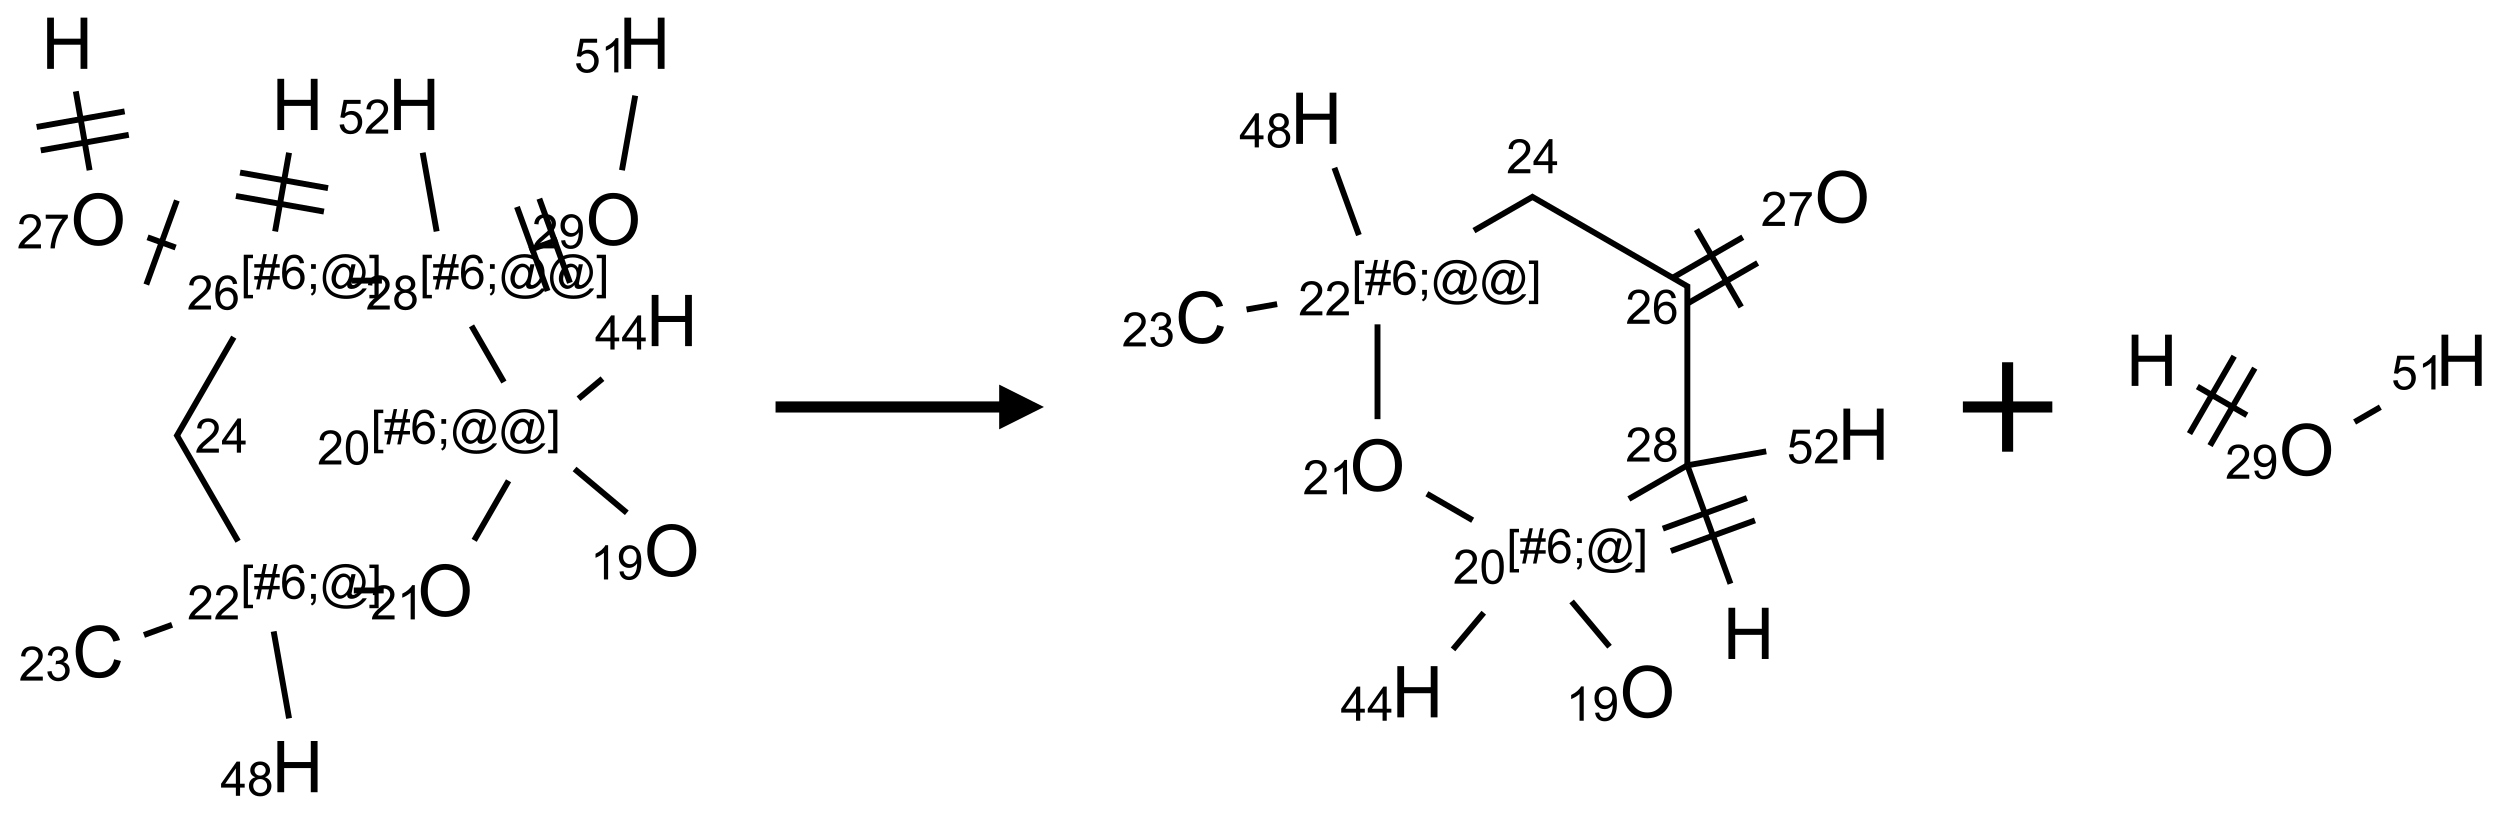 <?xml version="1.0" encoding="UTF-8"?>
<svg xmlns="http://www.w3.org/2000/svg" xmlns:xlink="http://www.w3.org/1999/xlink" width="559" height="182" viewBox="0 0 559 182">
<defs>
<g>
<g id="glyph-0-0">
<path d="M 2 0 L 2 -10 L 10 -10 L 10 0 Z M 2.25 -0.25 L 9.75 -0.25 L 9.75 -9.75 L 2.25 -9.75 Z M 2.25 -0.25 "/>
</g>
<g id="glyph-0-1">
<path d="M 1.281 0 L 1.281 -11.453 L 2.797 -11.453 L 2.797 -6.75 L 8.75 -6.75 L 8.75 -11.453 L 10.266 -11.453 L 10.266 0 L 8.75 0 L 8.75 -5.398 L 2.797 -5.398 L 2.797 0 Z M 1.281 0 "/>
</g>
<g id="glyph-0-2">
<path d="M 0.773 -5.578 C 0.773 -7.48 1.285 -8.969 2.305 -10.043 C 3.324 -11.117 4.645 -11.656 6.258 -11.656 C 7.316 -11.656 8.27 -11.402 9.117 -10.898 C 9.965 -10.395 10.613 -9.688 11.059 -8.785 C 11.504 -7.883 11.727 -6.855 11.727 -5.711 C 11.727 -4.551 11.492 -3.512 11.023 -2.594 C 10.555 -1.676 9.891 -0.984 9.031 -0.512 C 8.172 -0.039 7.246 0.195 6.25 0.195 C 5.172 0.195 4.207 -0.066 3.359 -0.586 C 2.512 -1.105 1.867 -1.816 1.43 -2.719 C 0.992 -3.621 0.773 -4.574 0.773 -5.578 Z M 2.336 -5.555 C 2.336 -4.176 2.707 -3.086 3.449 -2.293 C 4.191 -1.5 5.121 -1.102 6.242 -1.102 C 7.383 -1.102 8.32 -1.504 9.059 -2.305 C 9.797 -3.105 10.164 -4.246 10.164 -5.719 C 10.164 -6.652 10.008 -7.465 9.691 -8.16 C 9.375 -8.855 8.914 -9.395 8.309 -9.777 C 7.703 -10.16 7.02 -10.352 6.266 -10.352 C 5.191 -10.352 4.27 -9.984 3.496 -9.246 C 2.723 -8.508 2.336 -7.277 2.336 -5.555 Z M 2.336 -5.555 "/>
</g>
<g id="glyph-0-3">
<path d="M 9.406 -4.016 L 10.922 -3.633 C 10.605 -2.387 10.031 -1.438 9.207 -0.785 C 8.383 -0.133 7.371 0.195 6.18 0.195 C 4.945 0.195 3.941 -0.055 3.168 -0.559 C 2.395 -1.062 1.805 -1.789 1.402 -2.742 C 1 -3.695 0.797 -4.719 0.797 -5.812 C 0.797 -7.004 1.023 -8.047 1.48 -8.934 C 1.938 -9.82 2.586 -10.496 3.426 -10.957 C 4.266 -11.418 5.191 -11.648 6.203 -11.648 C 7.348 -11.648 8.312 -11.355 9.094 -10.773 C 9.875 -10.191 10.418 -9.371 10.727 -8.312 L 9.234 -7.961 C 8.969 -8.793 8.582 -9.402 8.078 -9.781 C 7.574 -10.16 6.938 -10.352 6.172 -10.352 C 5.293 -10.352 4.555 -10.141 3.965 -9.719 C 3.375 -9.297 2.957 -8.73 2.719 -8.02 C 2.48 -7.309 2.359 -6.574 2.359 -5.82 C 2.359 -4.848 2.5 -3.996 2.785 -3.27 C 3.07 -2.543 3.512 -2 4.109 -1.641 C 4.707 -1.281 5.355 -1.102 6.055 -1.102 C 6.902 -1.102 7.621 -1.348 8.211 -1.836 C 8.801 -2.324 9.199 -3.051 9.406 -4.016 Z M 9.406 -4.016 "/>
</g>
<g id="glyph-1-0">
<path d="M 1.332 0 L 1.332 -6.668 L 6.668 -6.668 L 6.668 0 Z M 1.5 -0.168 L 6.5 -0.168 L 6.5 -6.5 L 1.5 -6.5 Z M 1.5 -0.168 "/>
</g>
<g id="glyph-1-1">
<path d="M 0.723 2.121 L 0.723 -7.637 L 2.793 -7.637 L 2.793 -6.859 L 1.66 -6.859 L 1.66 1.344 L 2.793 1.344 L 2.793 2.121 Z M 0.723 2.121 "/>
</g>
<g id="glyph-1-2">
<path d="M 0.535 0.129 L 0.988 -2.09 L 0.109 -2.09 L 0.109 -2.863 L 1.145 -2.863 L 1.531 -4.754 L 0.109 -4.754 L 0.109 -5.531 L 1.688 -5.531 L 2.141 -7.766 L 2.922 -7.766 L 2.469 -5.531 L 4.109 -5.531 L 4.562 -7.766 L 5.348 -7.766 L 4.895 -5.531 L 5.797 -5.531 L 5.797 -4.754 L 4.738 -4.754 L 4.348 -2.863 L 5.797 -2.863 L 5.797 -2.09 L 4.191 -2.09 L 3.738 0.129 L 2.957 0.129 L 3.406 -2.09 L 1.77 -2.09 L 1.316 0.129 Z M 1.926 -2.863 L 3.562 -2.863 L 3.953 -4.754 L 2.312 -4.754 Z M 1.926 -2.863 "/>
</g>
<g id="glyph-1-3">
<path d="M 5.309 -5.766 L 4.375 -5.691 C 4.293 -6.059 4.172 -6.328 4.02 -6.496 C 3.766 -6.762 3.453 -6.895 3.082 -6.895 C 2.785 -6.895 2.523 -6.812 2.297 -6.645 C 2 -6.43 1.77 -6.117 1.598 -5.703 C 1.43 -5.289 1.34 -4.703 1.332 -3.938 C 1.559 -4.281 1.836 -4.535 2.16 -4.703 C 2.488 -4.871 2.828 -4.953 3.188 -4.953 C 3.812 -4.953 4.344 -4.723 4.785 -4.262 C 5.223 -3.801 5.441 -3.207 5.441 -2.48 C 5.441 -2 5.34 -1.555 5.133 -1.145 C 4.926 -0.73 4.641 -0.418 4.281 -0.199 C 3.922 0.02 3.512 0.129 3.051 0.129 C 2.27 0.129 1.633 -0.156 1.141 -0.73 C 0.648 -1.305 0.402 -2.254 0.402 -3.574 C 0.402 -5.051 0.672 -6.121 1.219 -6.793 C 1.695 -7.375 2.336 -7.668 3.141 -7.668 C 3.742 -7.668 4.234 -7.5 4.617 -7.16 C 5 -6.824 5.23 -6.359 5.309 -5.766 Z M 1.48 -2.473 C 1.48 -2.152 1.547 -1.844 1.684 -1.547 C 1.82 -1.25 2.016 -1.027 2.262 -0.871 C 2.508 -0.719 2.766 -0.641 3.035 -0.641 C 3.434 -0.641 3.773 -0.801 4.059 -1.121 C 4.344 -1.441 4.484 -1.875 4.484 -2.422 C 4.484 -2.949 4.344 -3.367 4.062 -3.668 C 3.781 -3.973 3.426 -4.125 3 -4.125 C 2.578 -4.125 2.219 -3.973 1.922 -3.668 C 1.625 -3.363 1.48 -2.969 1.48 -2.473 Z M 1.48 -2.473 "/>
</g>
<g id="glyph-1-4">
<path d="M 0.949 -4.465 L 0.949 -5.531 L 2.016 -5.531 L 2.016 -4.465 Z M 0.949 0 L 0.949 -1.066 L 2.016 -1.066 L 2.016 0 C 2.016 0.391 1.945 0.711 1.809 0.949 C 1.668 1.191 1.449 1.379 1.145 1.512 L 0.887 1.109 C 1.082 1.023 1.23 0.895 1.324 0.727 C 1.418 0.559 1.469 0.316 1.48 0 Z M 0.949 0 "/>
</g>
<g id="glyph-1-5">
<path d="M 6.047 -0.848 C 5.82 -0.59 5.57 -0.379 5.289 -0.223 C 5.008 -0.062 4.73 0.016 4.449 0.016 C 4.141 0.016 3.84 -0.074 3.547 -0.254 C 3.254 -0.434 3.02 -0.715 2.836 -1.09 C 2.652 -1.465 2.562 -1.875 2.562 -2.324 C 2.562 -2.875 2.703 -3.43 2.988 -3.98 C 3.27 -4.535 3.621 -4.953 4.043 -5.23 C 4.461 -5.508 4.871 -5.645 5.266 -5.645 C 5.566 -5.645 5.855 -5.566 6.129 -5.41 C 6.402 -5.25 6.641 -5.012 6.84 -4.688 L 7.016 -5.496 L 7.949 -5.496 L 7.199 -2 C 7.094 -1.516 7.043 -1.246 7.043 -1.191 C 7.043 -1.098 7.078 -1.02 7.148 -0.949 C 7.219 -0.883 7.305 -0.848 7.406 -0.848 C 7.59 -0.848 7.832 -0.953 8.129 -1.168 C 8.527 -1.445 8.84 -1.816 9.07 -2.285 C 9.301 -2.75 9.418 -3.234 9.418 -3.73 C 9.418 -4.309 9.27 -4.852 8.973 -5.355 C 8.676 -5.859 8.23 -6.262 7.645 -6.562 C 7.055 -6.863 6.406 -7.016 5.691 -7.016 C 4.879 -7.016 4.137 -6.824 3.465 -6.445 C 2.793 -6.066 2.273 -5.52 1.902 -4.809 C 1.535 -4.098 1.348 -3.34 1.348 -2.527 C 1.348 -1.676 1.535 -0.941 1.902 -0.328 C 2.273 0.285 2.809 0.742 3.508 1.035 C 4.207 1.328 4.984 1.473 5.832 1.473 C 6.742 1.473 7.504 1.32 8.121 1.016 C 8.734 0.711 9.195 0.34 9.5 -0.098 L 10.441 -0.098 C 10.266 0.266 9.961 0.637 9.531 1.016 C 9.102 1.395 8.59 1.695 7.996 1.914 C 7.402 2.133 6.688 2.246 5.848 2.246 C 5.078 2.246 4.367 2.145 3.715 1.949 C 3.066 1.75 2.512 1.453 2.051 1.055 C 1.594 0.656 1.25 0.199 1.016 -0.316 C 0.723 -0.973 0.578 -1.684 0.578 -2.441 C 0.578 -3.289 0.75 -4.098 1.098 -4.863 C 1.523 -5.805 2.125 -6.527 2.902 -7.027 C 3.684 -7.527 4.629 -7.777 5.738 -7.777 C 6.602 -7.777 7.375 -7.602 8.059 -7.246 C 8.746 -6.895 9.285 -6.371 9.684 -5.672 C 10.02 -5.07 10.188 -4.418 10.188 -3.715 C 10.188 -2.707 9.832 -1.812 9.125 -1.031 C 8.492 -0.328 7.801 0.02 7.051 0.02 C 6.812 0.02 6.617 -0.016 6.473 -0.09 C 6.324 -0.16 6.215 -0.266 6.145 -0.402 C 6.102 -0.488 6.066 -0.637 6.047 -0.848 Z M 3.527 -2.262 C 3.527 -1.785 3.641 -1.414 3.863 -1.152 C 4.09 -0.887 4.348 -0.754 4.641 -0.754 C 4.836 -0.754 5.039 -0.812 5.254 -0.93 C 5.469 -1.047 5.676 -1.219 5.871 -1.449 C 6.066 -1.676 6.23 -1.969 6.355 -2.32 C 6.48 -2.672 6.543 -3.027 6.543 -3.379 C 6.543 -3.852 6.426 -4.219 6.191 -4.48 C 5.957 -4.738 5.672 -4.871 5.332 -4.871 C 5.109 -4.871 4.902 -4.812 4.707 -4.699 C 4.512 -4.586 4.32 -4.406 4.137 -4.156 C 3.953 -3.906 3.805 -3.602 3.691 -3.246 C 3.582 -2.887 3.527 -2.559 3.527 -2.262 Z M 3.527 -2.262 "/>
</g>
<g id="glyph-1-6">
<path d="M 2.27 2.121 L 0.203 2.121 L 0.203 1.344 L 1.332 1.344 L 1.332 -6.859 L 0.203 -6.859 L 0.203 -7.637 L 2.27 -7.637 Z M 2.27 2.121 "/>
</g>
<g id="glyph-1-7">
<path d="M 5.371 -0.902 L 5.371 0 L 0.324 0 C 0.316 -0.227 0.352 -0.441 0.434 -0.652 C 0.562 -0.996 0.766 -1.332 1.051 -1.668 C 1.332 -2 1.742 -2.387 2.277 -2.824 C 3.105 -3.504 3.668 -4.043 3.957 -4.441 C 4.25 -4.84 4.395 -5.215 4.395 -5.566 C 4.395 -5.938 4.262 -6.254 3.996 -6.508 C 3.73 -6.762 3.387 -6.891 2.957 -6.891 C 2.508 -6.891 2.145 -6.754 1.875 -6.484 C 1.605 -6.215 1.469 -5.84 1.465 -5.359 L 0.5 -5.457 C 0.566 -6.176 0.812 -6.727 1.246 -7.102 C 1.676 -7.477 2.254 -7.668 2.98 -7.668 C 3.711 -7.668 4.293 -7.465 4.719 -7.059 C 5.145 -6.652 5.359 -6.148 5.359 -5.547 C 5.359 -5.242 5.297 -4.941 5.172 -4.645 C 5.047 -4.352 4.84 -4.039 4.551 -3.715 C 4.262 -3.387 3.777 -2.938 3.105 -2.371 C 2.543 -1.898 2.18 -1.578 2.02 -1.41 C 1.859 -1.242 1.73 -1.07 1.625 -0.902 Z M 5.371 -0.902 "/>
</g>
<g id="glyph-1-8">
<path d="M 0.504 -6.637 L 0.504 -7.535 L 5.449 -7.535 L 5.449 -6.809 C 4.961 -6.289 4.48 -5.602 4.004 -4.746 C 3.527 -3.887 3.156 -3.004 2.895 -2.098 C 2.707 -1.461 2.59 -0.762 2.535 0 L 1.574 0 C 1.582 -0.602 1.703 -1.328 1.926 -2.176 C 2.152 -3.027 2.477 -3.848 2.898 -4.637 C 3.32 -5.426 3.77 -6.094 4.246 -6.637 Z M 0.504 -6.637 "/>
</g>
<g id="glyph-1-9">
<path d="M 3.449 0 L 3.449 -1.828 L 0.137 -1.828 L 0.137 -2.688 L 3.621 -7.637 L 4.387 -7.637 L 4.387 -2.688 L 5.418 -2.688 L 5.418 -1.828 L 4.387 -1.828 L 4.387 0 Z M 3.449 -2.688 L 3.449 -6.129 L 1.059 -2.688 Z M 3.449 -2.688 "/>
</g>
<g id="glyph-1-10">
<path d="M 0.449 -2.016 L 1.387 -2.141 C 1.492 -1.609 1.676 -1.227 1.934 -0.992 C 2.191 -0.758 2.508 -0.641 2.879 -0.641 C 3.32 -0.641 3.695 -0.793 3.996 -1.098 C 4.301 -1.402 4.453 -1.781 4.453 -2.234 C 4.453 -2.664 4.312 -3.02 4.031 -3.301 C 3.75 -3.578 3.391 -3.719 2.957 -3.719 C 2.781 -3.719 2.562 -3.684 2.297 -3.613 L 2.402 -4.438 C 2.465 -4.43 2.516 -4.426 2.551 -4.426 C 2.949 -4.426 3.312 -4.531 3.629 -4.738 C 3.949 -4.949 4.109 -5.27 4.109 -5.703 C 4.109 -6.047 3.992 -6.332 3.762 -6.559 C 3.527 -6.785 3.227 -6.895 2.859 -6.895 C 2.496 -6.895 2.191 -6.781 1.949 -6.551 C 1.707 -6.324 1.547 -5.98 1.48 -5.52 L 0.543 -5.688 C 0.656 -6.316 0.918 -6.805 1.324 -7.148 C 1.73 -7.492 2.234 -7.668 2.84 -7.668 C 3.254 -7.668 3.641 -7.578 3.988 -7.398 C 4.34 -7.219 4.609 -6.977 4.793 -6.668 C 4.98 -6.359 5.074 -6.031 5.074 -5.684 C 5.074 -5.352 4.984 -5.051 4.809 -4.781 C 4.629 -4.512 4.367 -4.297 4.02 -4.137 C 4.473 -4.031 4.824 -3.816 5.074 -3.488 C 5.324 -3.16 5.449 -2.75 5.449 -2.254 C 5.449 -1.59 5.203 -1.023 4.719 -0.559 C 4.234 -0.098 3.617 0.137 2.875 0.137 C 2.203 0.137 1.648 -0.062 1.207 -0.465 C 0.762 -0.863 0.512 -1.379 0.449 -2.016 Z M 0.449 -2.016 "/>
</g>
<g id="glyph-1-11">
<path d="M 1.887 -4.141 C 1.496 -4.281 1.207 -4.484 1.02 -4.75 C 0.832 -5.016 0.738 -5.328 0.738 -5.699 C 0.738 -6.254 0.938 -6.719 1.34 -7.098 C 1.738 -7.477 2.27 -7.668 2.934 -7.668 C 3.598 -7.668 4.137 -7.473 4.543 -7.086 C 4.949 -6.699 5.152 -6.227 5.152 -5.672 C 5.152 -5.316 5.059 -5.008 4.871 -4.746 C 4.688 -4.484 4.406 -4.281 4.027 -4.141 C 4.496 -3.988 4.852 -3.742 5.098 -3.402 C 5.34 -3.062 5.465 -2.656 5.465 -2.184 C 5.465 -1.531 5.234 -0.98 4.77 -0.535 C 4.309 -0.09 3.703 0.129 2.949 0.129 C 2.195 0.129 1.586 -0.094 1.125 -0.539 C 0.664 -0.984 0.434 -1.543 0.434 -2.207 C 0.434 -2.703 0.559 -3.121 0.809 -3.457 C 1.062 -3.793 1.422 -4.02 1.887 -4.141 Z M 1.699 -5.73 C 1.699 -5.367 1.812 -5.074 2.047 -4.844 C 2.281 -4.613 2.582 -4.5 2.953 -4.5 C 3.312 -4.5 3.609 -4.613 3.84 -4.84 C 4.07 -5.066 4.188 -5.348 4.188 -5.676 C 4.188 -6.02 4.07 -6.309 3.832 -6.543 C 3.594 -6.777 3.297 -6.895 2.941 -6.895 C 2.586 -6.895 2.289 -6.781 2.051 -6.551 C 1.816 -6.324 1.699 -6.047 1.699 -5.73 Z M 1.395 -2.203 C 1.395 -1.938 1.461 -1.676 1.586 -1.426 C 1.711 -1.176 1.902 -0.984 2.152 -0.848 C 2.402 -0.711 2.672 -0.641 2.957 -0.641 C 3.406 -0.641 3.777 -0.785 4.066 -1.074 C 4.359 -1.363 4.504 -1.727 4.504 -2.172 C 4.504 -2.625 4.355 -2.996 4.055 -3.293 C 3.754 -3.586 3.379 -3.734 2.926 -3.734 C 2.484 -3.734 2.121 -3.59 1.832 -3.297 C 1.543 -3.004 1.395 -2.641 1.395 -2.203 Z M 1.395 -2.203 "/>
</g>
<g id="glyph-1-12">
<path d="M 3.973 0 L 3.035 0 L 3.035 -5.973 C 2.809 -5.758 2.516 -5.543 2.148 -5.328 C 1.781 -5.113 1.453 -4.953 1.16 -4.844 L 1.16 -5.75 C 1.684 -5.996 2.145 -6.297 2.535 -6.645 C 2.93 -6.996 3.207 -7.336 3.371 -7.668 L 3.973 -7.668 Z M 3.973 0 "/>
</g>
<g id="glyph-1-13">
<path d="M 0.441 -3.766 C 0.441 -4.668 0.535 -5.395 0.723 -5.945 C 0.906 -6.496 1.184 -6.922 1.551 -7.219 C 1.918 -7.516 2.375 -7.668 2.934 -7.668 C 3.344 -7.668 3.703 -7.586 4.012 -7.418 C 4.32 -7.254 4.574 -7.016 4.777 -6.707 C 4.977 -6.395 5.137 -6.016 5.25 -5.57 C 5.363 -5.125 5.422 -4.523 5.422 -3.766 C 5.422 -2.871 5.328 -2.148 5.145 -1.598 C 4.961 -1.047 4.688 -0.621 4.32 -0.32 C 3.953 -0.02 3.492 0.129 2.934 0.129 C 2.195 0.129 1.617 -0.133 1.199 -0.66 C 0.695 -1.297 0.441 -2.332 0.441 -3.766 Z M 1.406 -3.766 C 1.406 -2.512 1.555 -1.68 1.848 -1.262 C 2.141 -0.848 2.5 -0.641 2.934 -0.641 C 3.363 -0.641 3.727 -0.848 4.02 -1.266 C 4.312 -1.684 4.457 -2.516 4.457 -3.766 C 4.457 -5.023 4.312 -5.859 4.02 -6.27 C 3.727 -6.684 3.359 -6.891 2.922 -6.891 C 2.492 -6.891 2.148 -6.707 1.891 -6.344 C 1.566 -5.879 1.406 -5.02 1.406 -3.766 Z M 1.406 -3.766 "/>
</g>
<g id="glyph-1-14">
<path d="M 0.582 -1.766 L 1.484 -1.848 C 1.562 -1.426 1.707 -1.117 1.922 -0.926 C 2.137 -0.734 2.414 -0.641 2.75 -0.641 C 3.039 -0.641 3.289 -0.707 3.508 -0.84 C 3.727 -0.973 3.902 -1.148 4.043 -1.367 C 4.18 -1.586 4.297 -1.887 4.391 -2.262 C 4.484 -2.637 4.531 -3.016 4.531 -3.406 C 4.531 -3.449 4.531 -3.512 4.527 -3.594 C 4.34 -3.297 4.082 -3.055 3.758 -2.867 C 3.434 -2.68 3.082 -2.59 2.703 -2.59 C 2.07 -2.59 1.535 -2.816 1.098 -3.277 C 0.66 -3.734 0.441 -4.34 0.441 -5.09 C 0.441 -5.863 0.672 -6.484 1.129 -6.957 C 1.586 -7.43 2.156 -7.668 2.844 -7.668 C 3.34 -7.668 3.793 -7.531 4.207 -7.266 C 4.617 -7 4.93 -6.617 5.145 -6.121 C 5.355 -5.629 5.465 -4.91 5.465 -3.973 C 5.465 -2.996 5.359 -2.223 5.145 -1.645 C 4.934 -1.066 4.617 -0.625 4.199 -0.324 C 3.781 -0.02 3.293 0.129 2.73 0.129 C 2.133 0.129 1.645 -0.035 1.266 -0.367 C 0.887 -0.699 0.66 -1.164 0.582 -1.766 Z M 4.422 -5.137 C 4.422 -5.676 4.277 -6.102 3.992 -6.418 C 3.707 -6.734 3.359 -6.891 2.957 -6.891 C 2.543 -6.891 2.18 -6.719 1.871 -6.379 C 1.562 -6.039 1.406 -5.598 1.406 -5.059 C 1.406 -4.57 1.555 -4.176 1.848 -3.871 C 2.141 -3.566 2.5 -3.418 2.934 -3.418 C 3.367 -3.418 3.723 -3.57 4.004 -3.871 C 4.281 -4.176 4.422 -4.598 4.422 -5.137 Z M 4.422 -5.137 "/>
</g>
<g id="glyph-1-15">
<path d="M 0.441 -2 L 1.426 -2.082 C 1.5 -1.605 1.668 -1.242 1.934 -1.004 C 2.199 -0.762 2.52 -0.641 2.895 -0.641 C 3.348 -0.641 3.73 -0.812 4.043 -1.152 C 4.355 -1.492 4.512 -1.941 4.512 -2.504 C 4.512 -3.039 4.359 -3.461 4.059 -3.77 C 3.758 -4.078 3.367 -4.234 2.879 -4.234 C 2.578 -4.234 2.305 -4.164 2.062 -4.027 C 1.82 -3.891 1.629 -3.715 1.488 -3.496 L 0.609 -3.609 L 1.348 -7.531 L 5.145 -7.531 L 5.145 -6.637 L 2.098 -6.637 L 1.688 -4.582 C 2.145 -4.902 2.625 -5.062 3.129 -5.062 C 3.797 -5.062 4.359 -4.832 4.816 -4.371 C 5.277 -3.91 5.504 -3.312 5.504 -2.59 C 5.504 -1.898 5.305 -1.301 4.902 -0.797 C 4.41 -0.18 3.742 0.129 2.895 0.129 C 2.199 0.129 1.633 -0.062 1.195 -0.453 C 0.758 -0.844 0.504 -1.359 0.441 -2 Z M 0.441 -2 "/>
</g>
</g>
</defs>
<path fill="none" stroke-width="0.033" stroke-linecap="butt" stroke-linejoin="miter" stroke="rgb(0%, 0%, 0%)" stroke-opacity="1" stroke-miterlimit="10" d="M 1.24 0.612 L 1.162 1.052 " transform="matrix(40, 0, 0, 40, 15.033, 9.666)"/>
<path fill="none" stroke-width="0.033" stroke-linecap="butt" stroke-linejoin="miter" stroke="rgb(0%, 0%, 0%)" stroke-opacity="1" stroke-miterlimit="10" d="M 0.943 0.854 L 1.435 0.941 " transform="matrix(40, 0, 0, 40, 15.033, 9.666)"/>
<path fill="none" stroke-width="0.033" stroke-linecap="butt" stroke-linejoin="miter" stroke="rgb(0%, 0%, 0%)" stroke-opacity="1" stroke-miterlimit="10" d="M 0.966 0.723 L 1.458 0.81 " transform="matrix(40, 0, 0, 40, 15.033, 9.666)"/>
<path fill="none" stroke-width="0.033" stroke-linecap="butt" stroke-linejoin="miter" stroke="rgb(0%, 0%, 0%)" stroke-opacity="1" stroke-miterlimit="10" d="M 0.606 1.142 L 0.449 1.085 " transform="matrix(40, 0, 0, 40, 15.033, 9.666)"/>
<path fill="none" stroke-width="0.033" stroke-linecap="butt" stroke-linejoin="miter" stroke="rgb(0%, 0%, 0%)" stroke-opacity="1" stroke-miterlimit="10" d="M 0.613 0.879 L 0.442 1.349 " transform="matrix(40, 0, 0, 40, 15.033, 9.666)"/>
<path fill="none" stroke-width="0.033" stroke-linecap="butt" stroke-linejoin="miter" stroke="rgb(0%, 0%, 0%)" stroke-opacity="1" stroke-miterlimit="10" d="M 0.125 0.71 L 0.048 0.269 " transform="matrix(40, 0, 0, 40, 15.033, 9.666)"/>
<path fill="none" stroke-width="0.033" stroke-linecap="butt" stroke-linejoin="miter" stroke="rgb(0%, 0%, 0%)" stroke-opacity="1" stroke-miterlimit="10" d="M 0.321 0.381 L -0.171 0.468 " transform="matrix(40, 0, 0, 40, 15.033, 9.666)"/>
<path fill="none" stroke-width="0.033" stroke-linecap="butt" stroke-linejoin="miter" stroke="rgb(0%, 0%, 0%)" stroke-opacity="1" stroke-miterlimit="10" d="M 0.344 0.512 L -0.148 0.599 " transform="matrix(40, 0, 0, 40, 15.033, 9.666)"/>
<path fill="none" stroke-width="0.033" stroke-linecap="butt" stroke-linejoin="miter" stroke="rgb(0%, 0%, 0%)" stroke-opacity="1" stroke-miterlimit="10" d="M 0.931 1.643 L 0.609 2.201 " transform="matrix(40, 0, 0, 40, 15.033, 9.666)"/>
<path fill="none" stroke-width="0.033" stroke-linecap="butt" stroke-linejoin="miter" stroke="rgb(0%, 0%, 0%)" stroke-opacity="1" stroke-miterlimit="10" d="M 0.609 2.185 L 0.955 2.784 " transform="matrix(40, 0, 0, 40, 15.033, 9.666)"/>
<path fill="none" stroke-width="0.033" stroke-linecap="butt" stroke-linejoin="miter" stroke="rgb(0%, 0%, 0%)" stroke-opacity="1" stroke-miterlimit="10" d="M 0.586 3.251 L 0.429 3.308 " transform="matrix(40, 0, 0, 40, 15.033, 9.666)"/>
<path fill="none" stroke-width="0.033" stroke-linecap="butt" stroke-linejoin="miter" stroke="rgb(0%, 0%, 0%)" stroke-opacity="1" stroke-miterlimit="10" d="M 1.154 3.288 L 1.24 3.774 " transform="matrix(40, 0, 0, 40, 15.033, 9.666)"/>
<path fill="none" stroke-width="0.033" stroke-linecap="butt" stroke-linejoin="miter" stroke="rgb(0%, 0%, 0%)" stroke-opacity="1" stroke-miterlimit="10" d="M 1.602 3.059 L 1.769 3.059 " transform="matrix(40, 0, 0, 40, 15.033, 9.666)"/>
<path fill="none" stroke-width="0.033" stroke-linecap="butt" stroke-linejoin="miter" stroke="rgb(0%, 0%, 0%)" stroke-opacity="1" stroke-miterlimit="10" d="M 2.275 2.779 L 2.467 2.446 " transform="matrix(40, 0, 0, 40, 15.033, 9.666)"/>
<path fill="none" stroke-width="0.033" stroke-linecap="butt" stroke-linejoin="miter" stroke="rgb(0%, 0%, 0%)" stroke-opacity="1" stroke-miterlimit="10" d="M 2.836 2.38 L 3.128 2.625 " transform="matrix(40, 0, 0, 40, 15.033, 9.666)"/>
<path fill="none" stroke-width="0.033" stroke-linecap="butt" stroke-linejoin="miter" stroke="rgb(0%, 0%, 0%)" stroke-opacity="1" stroke-miterlimit="10" d="M 2.858 1.987 L 2.992 1.875 " transform="matrix(40, 0, 0, 40, 15.033, 9.666)"/>
<path fill="none" stroke-width="0.033" stroke-linecap="butt" stroke-linejoin="miter" stroke="rgb(0%, 0%, 0%)" stroke-opacity="1" stroke-miterlimit="10" d="M 2.441 1.894 L 2.26 1.58 " transform="matrix(40, 0, 0, 40, 15.033, 9.666)"/>
<path fill="none" stroke-width="0.033" stroke-linecap="butt" stroke-linejoin="miter" stroke="rgb(0%, 0%, 0%)" stroke-opacity="1" stroke-miterlimit="10" d="M 1.759 1.327 L 1.592 1.327 " transform="matrix(40, 0, 0, 40, 15.033, 9.666)"/>
<path fill="none" stroke-width="0.033" stroke-linecap="butt" stroke-linejoin="miter" stroke="rgb(0%, 0%, 0%)" stroke-opacity="1" stroke-miterlimit="10" d="M 2.584 1.156 L 2.74 1.099 " transform="matrix(40, 0, 0, 40, 15.033, 9.666)"/>
<path fill="none" stroke-width="0.033" stroke-linecap="butt" stroke-linejoin="miter" stroke="rgb(0%, 0%, 0%)" stroke-opacity="1" stroke-miterlimit="10" d="M 2.81 1.339 L 2.639 0.869 " transform="matrix(40, 0, 0, 40, 15.033, 9.666)"/>
<path fill="none" stroke-width="0.033" stroke-linecap="butt" stroke-linejoin="miter" stroke="rgb(0%, 0%, 0%)" stroke-opacity="1" stroke-miterlimit="10" d="M 2.685 1.385 L 2.514 0.915 " transform="matrix(40, 0, 0, 40, 15.033, 9.666)"/>
<path fill="none" stroke-width="0.033" stroke-linecap="butt" stroke-linejoin="miter" stroke="rgb(0%, 0%, 0%)" stroke-opacity="1" stroke-miterlimit="10" d="M 3.101 0.71 L 3.175 0.293 " transform="matrix(40, 0, 0, 40, 15.033, 9.666)"/>
<path fill="none" stroke-width="0.033" stroke-linecap="butt" stroke-linejoin="miter" stroke="rgb(0%, 0%, 0%)" stroke-opacity="1" stroke-miterlimit="10" d="M 2.065 1.052 L 1.987 0.612 " transform="matrix(40, 0, 0, 40, 15.033, 9.666)"/>
<g fill="rgb(0%, 0%, 0%)" fill-opacity="1">
<use xlink:href="#glyph-0-1" x="60.742" y="29.074"/>
</g>
<g fill="rgb(0%, 0%, 0%)" fill-opacity="1">
<use xlink:href="#glyph-1-1" x="53.777" y="64.59"/>
<use xlink:href="#glyph-1-2" x="56.741" y="64.59"/>
<use xlink:href="#glyph-1-3" x="62.673" y="64.59"/>
<use xlink:href="#glyph-1-4" x="68.605" y="64.59"/>
<use xlink:href="#glyph-1-5" x="71.569" y="64.59"/>
<use xlink:href="#glyph-1-6" x="82.397" y="64.59"/>
</g>
<g fill="rgb(0%, 0%, 0%)" fill-opacity="1">
<use xlink:href="#glyph-1-7" x="41.797" y="69.219"/>
<use xlink:href="#glyph-1-3" x="47.729" y="69.219"/>
</g>
<g fill="rgb(0%, 0%, 0%)" fill-opacity="1">
<use xlink:href="#glyph-0-2" x="15.73" y="54.789"/>
</g>
<g fill="rgb(0%, 0%, 0%)" fill-opacity="1">
<use xlink:href="#glyph-1-7" x="3.789" y="55.539"/>
<use xlink:href="#glyph-1-8" x="9.721" y="55.539"/>
</g>
<g fill="rgb(0%, 0%, 0%)" fill-opacity="1">
<use xlink:href="#glyph-0-1" x="9.262" y="15.395"/>
</g>
<g fill="rgb(0%, 0%, 0%)" fill-opacity="1">
<use xlink:href="#glyph-1-7" x="43.57" y="101.211"/>
<use xlink:href="#glyph-1-9" x="49.503" y="101.211"/>
</g>
<g fill="rgb(0%, 0%, 0%)" fill-opacity="1">
<use xlink:href="#glyph-1-1" x="53.777" y="133.875"/>
<use xlink:href="#glyph-1-2" x="56.741" y="133.875"/>
<use xlink:href="#glyph-1-3" x="62.673" y="133.875"/>
<use xlink:href="#glyph-1-4" x="68.605" y="133.875"/>
<use xlink:href="#glyph-1-5" x="71.569" y="133.875"/>
<use xlink:href="#glyph-1-6" x="82.397" y="133.875"/>
</g>
<g fill="rgb(0%, 0%, 0%)" fill-opacity="1">
<use xlink:href="#glyph-1-7" x="41.871" y="138.5"/>
<use xlink:href="#glyph-1-7" x="47.803" y="138.5"/>
</g>
<g fill="rgb(0%, 0%, 0%)" fill-opacity="1">
<use xlink:href="#glyph-0-3" x="16.121" y="151.43"/>
</g>
<g fill="rgb(0%, 0%, 0%)" fill-opacity="1">
<use xlink:href="#glyph-1-7" x="4.203" y="152.184"/>
<use xlink:href="#glyph-1-10" x="10.135" y="152.184"/>
</g>
<g fill="rgb(0%, 0%, 0%)" fill-opacity="1">
<use xlink:href="#glyph-0-1" x="60.742" y="177.141"/>
</g>
<g fill="rgb(0%, 0%, 0%)" fill-opacity="1">
<use xlink:href="#glyph-1-9" x="49.293" y="177.934"/>
<use xlink:href="#glyph-1-11" x="55.225" y="177.934"/>
</g>
<g fill="rgb(0%, 0%, 0%)" fill-opacity="1">
<use xlink:href="#glyph-0-2" x="93.316" y="137.754"/>
</g>
<g fill="rgb(0%, 0%, 0%)" fill-opacity="1">
<use xlink:href="#glyph-1-7" x="82.852" y="138.5"/>
<use xlink:href="#glyph-1-12" x="88.784" y="138.5"/>
</g>
<g fill="rgb(0%, 0%, 0%)" fill-opacity="1">
<use xlink:href="#glyph-1-1" x="82.91" y="99.234"/>
<use xlink:href="#glyph-1-2" x="85.874" y="99.234"/>
<use xlink:href="#glyph-1-3" x="91.806" y="99.234"/>
<use xlink:href="#glyph-1-4" x="97.738" y="99.234"/>
<use xlink:href="#glyph-1-5" x="100.702" y="99.234"/>
<use xlink:href="#glyph-1-5" x="111.53" y="99.234"/>
<use xlink:href="#glyph-1-6" x="122.358" y="99.234"/>
</g>
<g fill="rgb(0%, 0%, 0%)" fill-opacity="1">
<use xlink:href="#glyph-1-7" x="70.949" y="103.859"/>
<use xlink:href="#glyph-1-13" x="76.882" y="103.859"/>
</g>
<g fill="rgb(0%, 0%, 0%)" fill-opacity="1">
<use xlink:href="#glyph-0-2" x="143.961" y="128.824"/>
</g>
<g fill="rgb(0%, 0%, 0%)" fill-opacity="1">
<use xlink:href="#glyph-1-12" x="132" y="129.57"/>
<use xlink:href="#glyph-1-14" x="137.932" y="129.57"/>
</g>
<g fill="rgb(0%, 0%, 0%)" fill-opacity="1">
<use xlink:href="#glyph-0-1" x="144.438" y="77.395"/>
</g>
<g fill="rgb(0%, 0%, 0%)" fill-opacity="1">
<use xlink:href="#glyph-1-9" x="133.035" y="78.156"/>
<use xlink:href="#glyph-1-9" x="138.967" y="78.156"/>
</g>
<g fill="rgb(0%, 0%, 0%)" fill-opacity="1">
<use xlink:href="#glyph-1-1" x="93.777" y="64.59"/>
<use xlink:href="#glyph-1-2" x="96.741" y="64.59"/>
<use xlink:href="#glyph-1-3" x="102.673" y="64.59"/>
<use xlink:href="#glyph-1-4" x="108.605" y="64.59"/>
<use xlink:href="#glyph-1-5" x="111.569" y="64.59"/>
<use xlink:href="#glyph-1-5" x="122.397" y="64.59"/>
<use xlink:href="#glyph-1-6" x="133.225" y="64.59"/>
</g>
<g fill="rgb(0%, 0%, 0%)" fill-opacity="1">
<use xlink:href="#glyph-1-7" x="81.777" y="69.219"/>
<use xlink:href="#glyph-1-11" x="87.71" y="69.219"/>
</g>
<g fill="rgb(0%, 0%, 0%)" fill-opacity="1">
<use xlink:href="#glyph-0-2" x="130.906" y="54.789"/>
</g>
<g fill="rgb(0%, 0%, 0%)" fill-opacity="1">
<use xlink:href="#glyph-1-7" x="118.949" y="55.539"/>
<use xlink:href="#glyph-1-14" x="124.882" y="55.539"/>
</g>
<g fill="rgb(0%, 0%, 0%)" fill-opacity="1">
<use xlink:href="#glyph-0-1" x="138.328" y="15.395"/>
</g>
<g fill="rgb(0%, 0%, 0%)" fill-opacity="1">
<use xlink:href="#glyph-1-15" x="128.367" y="16.188"/>
<use xlink:href="#glyph-1-12" x="134.299" y="16.188"/>
</g>
<g fill="rgb(0%, 0%, 0%)" fill-opacity="1">
<use xlink:href="#glyph-0-1" x="86.848" y="29.074"/>
</g>
<g fill="rgb(0%, 0%, 0%)" fill-opacity="1">
<use xlink:href="#glyph-1-15" x="75.492" y="29.867"/>
<use xlink:href="#glyph-1-7" x="81.424" y="29.867"/>
</g>
<path fill-rule="nonzero" fill="rgb(0%, 0%, 0%)" fill-opacity="1" d="M 173.414 92.25 L 223.414 92.25 L 223.414 96 L 233.414 91 L 223.414 86 L 223.414 89.75 L 173.414 89.75 "/>
<path fill="none" stroke-width="0.033" stroke-linecap="butt" stroke-linejoin="miter" stroke="rgb(0%, 0%, 0%)" stroke-opacity="1" stroke-miterlimit="10" d="M 2.958 2.602 L 2.717 1.94 " transform="matrix(40, 0, 0, 40, 268.611, 26.443)"/>
<path fill="none" stroke-width="0.033" stroke-linecap="butt" stroke-linejoin="miter" stroke="rgb(0%, 0%, 0%)" stroke-opacity="1" stroke-miterlimit="10" d="M 3.05 2.123 L 2.58 2.294 " transform="matrix(40, 0, 0, 40, 268.611, 26.443)"/>
<path fill="none" stroke-width="0.033" stroke-linecap="butt" stroke-linejoin="miter" stroke="rgb(0%, 0%, 0%)" stroke-opacity="1" stroke-miterlimit="10" d="M 3.095 2.248 L 2.625 2.419 " transform="matrix(40, 0, 0, 40, 268.611, 26.443)"/>
<path fill="none" stroke-width="0.033" stroke-linecap="butt" stroke-linejoin="miter" stroke="rgb(0%, 0%, 0%)" stroke-opacity="1" stroke-miterlimit="10" d="M 2.717 1.94 L 3.158 1.862 " transform="matrix(40, 0, 0, 40, 268.611, 26.443)"/>
<path fill="none" stroke-width="0.033" stroke-linecap="butt" stroke-linejoin="miter" stroke="rgb(0%, 0%, 0%)" stroke-opacity="1" stroke-miterlimit="10" d="M 2.717 1.94 L 2.39 2.128 " transform="matrix(40, 0, 0, 40, 268.611, 26.443)"/>
<path fill="none" stroke-width="0.033" stroke-linecap="butt" stroke-linejoin="miter" stroke="rgb(0%, 0%, 0%)" stroke-opacity="1" stroke-miterlimit="10" d="M 2.07 2.701 L 2.282 2.954 " transform="matrix(40, 0, 0, 40, 268.611, 26.443)"/>
<path fill="none" stroke-width="0.033" stroke-linecap="butt" stroke-linejoin="miter" stroke="rgb(0%, 0%, 0%)" stroke-opacity="1" stroke-miterlimit="10" d="M 1.579 2.764 L 1.407 2.969 " transform="matrix(40, 0, 0, 40, 268.611, 26.443)"/>
<path fill="none" stroke-width="0.033" stroke-linecap="butt" stroke-linejoin="miter" stroke="rgb(0%, 0%, 0%)" stroke-opacity="1" stroke-miterlimit="10" d="M 1.517 2.247 L 1.261 2.099 " transform="matrix(40, 0, 0, 40, 268.611, 26.443)"/>
<path fill="none" stroke-width="0.033" stroke-linecap="butt" stroke-linejoin="miter" stroke="rgb(0%, 0%, 0%)" stroke-opacity="1" stroke-miterlimit="10" d="M 0.985 1.682 L 0.985 1.152 " transform="matrix(40, 0, 0, 40, 268.611, 26.443)"/>
<path fill="none" stroke-width="0.033" stroke-linecap="butt" stroke-linejoin="miter" stroke="rgb(0%, 0%, 0%)" stroke-opacity="1" stroke-miterlimit="10" d="M 0.424 1.039 L 0.253 1.069 " transform="matrix(40, 0, 0, 40, 268.611, 26.443)"/>
<path fill="none" stroke-width="0.033" stroke-linecap="butt" stroke-linejoin="miter" stroke="rgb(0%, 0%, 0%)" stroke-opacity="1" stroke-miterlimit="10" d="M 0.881 0.653 L 0.744 0.277 " transform="matrix(40, 0, 0, 40, 268.611, 26.443)"/>
<path fill="none" stroke-width="0.033" stroke-linecap="butt" stroke-linejoin="miter" stroke="rgb(0%, 0%, 0%)" stroke-opacity="1" stroke-miterlimit="10" d="M 1.524 0.628 L 1.859 0.435 " transform="matrix(40, 0, 0, 40, 268.611, 26.443)"/>
<path fill="none" stroke-width="0.033" stroke-linecap="butt" stroke-linejoin="miter" stroke="rgb(0%, 0%, 0%)" stroke-opacity="1" stroke-miterlimit="10" d="M 1.843 0.435 L 2.725 0.944 " transform="matrix(40, 0, 0, 40, 268.611, 26.443)"/>
<path fill="none" stroke-width="0.033" stroke-linecap="butt" stroke-linejoin="miter" stroke="rgb(0%, 0%, 0%)" stroke-opacity="1" stroke-miterlimit="10" d="M 2.717 0.93 L 2.717 1.94 " transform="matrix(40, 0, 0, 40, 268.611, 26.443)"/>
<path fill="none" stroke-width="0.033" stroke-linecap="butt" stroke-linejoin="miter" stroke="rgb(0%, 0%, 0%)" stroke-opacity="1" stroke-miterlimit="10" d="M 2.717 1.036 L 3.11 0.809 " transform="matrix(40, 0, 0, 40, 268.611, 26.443)"/>
<path fill="none" stroke-width="0.033" stroke-linecap="butt" stroke-linejoin="miter" stroke="rgb(0%, 0%, 0%)" stroke-opacity="1" stroke-miterlimit="10" d="M 2.634 0.892 L 3.027 0.665 " transform="matrix(40, 0, 0, 40, 268.611, 26.443)"/>
<path fill="none" stroke-width="0.033" stroke-linecap="butt" stroke-linejoin="miter" stroke="rgb(0%, 0%, 0%)" stroke-opacity="1" stroke-miterlimit="10" d="M 3.018 1.055 L 2.768 0.622 " transform="matrix(40, 0, 0, 40, 268.611, 26.443)"/>
<g fill="rgb(0%, 0%, 0%)" fill-opacity="1">
<use xlink:href="#glyph-0-1" x="385.195" y="147.348"/>
</g>
<g fill="rgb(0%, 0%, 0%)" fill-opacity="1">
<use xlink:href="#glyph-1-7" x="363.465" y="103.195"/>
<use xlink:href="#glyph-1-11" x="369.397" y="103.195"/>
</g>
<g fill="rgb(0%, 0%, 0%)" fill-opacity="1">
<use xlink:href="#glyph-0-1" x="410.906" y="102.812"/>
</g>
<g fill="rgb(0%, 0%, 0%)" fill-opacity="1">
<use xlink:href="#glyph-1-15" x="399.547" y="103.605"/>
<use xlink:href="#glyph-1-7" x="405.479" y="103.605"/>
</g>
<g fill="rgb(0%, 0%, 0%)" fill-opacity="1">
<use xlink:href="#glyph-1-1" x="336.855" y="125.883"/>
<use xlink:href="#glyph-1-2" x="339.819" y="125.883"/>
<use xlink:href="#glyph-1-3" x="345.751" y="125.883"/>
<use xlink:href="#glyph-1-4" x="351.684" y="125.883"/>
<use xlink:href="#glyph-1-5" x="354.647" y="125.883"/>
<use xlink:href="#glyph-1-6" x="365.475" y="125.883"/>
</g>
<g fill="rgb(0%, 0%, 0%)" fill-opacity="1">
<use xlink:href="#glyph-1-7" x="324.895" y="130.512"/>
<use xlink:href="#glyph-1-13" x="330.827" y="130.512"/>
</g>
<g fill="rgb(0%, 0%, 0%)" fill-opacity="1">
<use xlink:href="#glyph-0-2" x="362.105" y="160.406"/>
</g>
<g fill="rgb(0%, 0%, 0%)" fill-opacity="1">
<use xlink:href="#glyph-1-12" x="350.148" y="161.152"/>
<use xlink:href="#glyph-1-14" x="356.081" y="161.152"/>
</g>
<g fill="rgb(0%, 0%, 0%)" fill-opacity="1">
<use xlink:href="#glyph-0-1" x="311.16" y="160.402"/>
</g>
<g fill="rgb(0%, 0%, 0%)" fill-opacity="1">
<use xlink:href="#glyph-1-9" x="299.758" y="161.16"/>
<use xlink:href="#glyph-1-9" x="305.69" y="161.16"/>
</g>
<g fill="rgb(0%, 0%, 0%)" fill-opacity="1">
<use xlink:href="#glyph-0-2" x="301.754" y="109.762"/>
</g>
<g fill="rgb(0%, 0%, 0%)" fill-opacity="1">
<use xlink:href="#glyph-1-7" x="291.289" y="110.512"/>
<use xlink:href="#glyph-1-12" x="297.221" y="110.512"/>
</g>
<g fill="rgb(0%, 0%, 0%)" fill-opacity="1">
<use xlink:href="#glyph-1-1" x="302.215" y="65.883"/>
<use xlink:href="#glyph-1-2" x="305.178" y="65.883"/>
<use xlink:href="#glyph-1-3" x="311.111" y="65.883"/>
<use xlink:href="#glyph-1-4" x="317.043" y="65.883"/>
<use xlink:href="#glyph-1-5" x="320.007" y="65.883"/>
<use xlink:href="#glyph-1-5" x="330.835" y="65.883"/>
<use xlink:href="#glyph-1-6" x="341.663" y="65.883"/>
</g>
<g fill="rgb(0%, 0%, 0%)" fill-opacity="1">
<use xlink:href="#glyph-1-7" x="290.309" y="70.512"/>
<use xlink:href="#glyph-1-7" x="296.241" y="70.512"/>
</g>
<g fill="rgb(0%, 0%, 0%)" fill-opacity="1">
<use xlink:href="#glyph-0-3" x="262.754" y="76.703"/>
</g>
<g fill="rgb(0%, 0%, 0%)" fill-opacity="1">
<use xlink:href="#glyph-1-7" x="250.836" y="77.457"/>
<use xlink:href="#glyph-1-10" x="256.768" y="77.457"/>
</g>
<g fill="rgb(0%, 0%, 0%)" fill-opacity="1">
<use xlink:href="#glyph-0-1" x="288.551" y="32.172"/>
</g>
<g fill="rgb(0%, 0%, 0%)" fill-opacity="1">
<use xlink:href="#glyph-1-9" x="277.102" y="32.965"/>
<use xlink:href="#glyph-1-11" x="283.034" y="32.965"/>
</g>
<g fill="rgb(0%, 0%, 0%)" fill-opacity="1">
<use xlink:href="#glyph-1-7" x="336.816" y="38.742"/>
<use xlink:href="#glyph-1-9" x="342.749" y="38.742"/>
</g>
<g fill="rgb(0%, 0%, 0%)" fill-opacity="1">
<use xlink:href="#glyph-1-7" x="363.48" y="72.395"/>
<use xlink:href="#glyph-1-3" x="369.413" y="72.395"/>
</g>
<g fill="rgb(0%, 0%, 0%)" fill-opacity="1">
<use xlink:href="#glyph-0-2" x="405.68" y="49.762"/>
</g>
<g fill="rgb(0%, 0%, 0%)" fill-opacity="1">
<use xlink:href="#glyph-1-7" x="393.738" y="50.512"/>
<use xlink:href="#glyph-1-8" x="399.671" y="50.512"/>
</g>
<path fill="none" stroke-width="0.062" stroke-linecap="butt" stroke-linejoin="miter" stroke="rgb(0%, 0%, 0%)" stroke-opacity="1" stroke-miterlimit="10" d="M -0 0 L 0.5 0 M 0.25 -0.25 L 0.25 0.25 " transform="matrix(40, 0, 0, 40, 438.9, 91)"/>
<path fill="none" stroke-width="0.033" stroke-linecap="butt" stroke-linejoin="miter" stroke="rgb(0%, 0%, 0%)" stroke-opacity="1" stroke-miterlimit="10" d="M 0.255 0.147 L 0.532 0.307 " transform="matrix(40, 0, 0, 40, 481.127, 80.559)"/>
<path fill="none" stroke-width="0.033" stroke-linecap="butt" stroke-linejoin="miter" stroke="rgb(0%, 0%, 0%)" stroke-opacity="1" stroke-miterlimit="10" d="M 0.326 0.477 L 0.576 0.044 " transform="matrix(40, 0, 0, 40, 481.127, 80.559)"/>
<path fill="none" stroke-width="0.033" stroke-linecap="butt" stroke-linejoin="miter" stroke="rgb(0%, 0%, 0%)" stroke-opacity="1" stroke-miterlimit="10" d="M 0.211 0.41 L 0.461 -0.023 " transform="matrix(40, 0, 0, 40, 481.127, 80.559)"/>
<path fill="none" stroke-width="0.033" stroke-linecap="butt" stroke-linejoin="miter" stroke="rgb(0%, 0%, 0%)" stroke-opacity="1" stroke-miterlimit="10" d="M 1.134 0.345 L 1.278 0.262 " transform="matrix(40, 0, 0, 40, 481.127, 80.559)"/>
<g fill="rgb(0%, 0%, 0%)" fill-opacity="1">
<use xlink:href="#glyph-0-1" x="475.355" y="86.285"/>
</g>
<g fill="rgb(0%, 0%, 0%)" fill-opacity="1">
<use xlink:href="#glyph-0-2" x="509.52" y="106.289"/>
</g>
<g fill="rgb(0%, 0%, 0%)" fill-opacity="1">
<use xlink:href="#glyph-1-7" x="497.562" y="107.039"/>
<use xlink:href="#glyph-1-14" x="503.495" y="107.039"/>
</g>
<g fill="rgb(0%, 0%, 0%)" fill-opacity="1">
<use xlink:href="#glyph-0-1" x="544.637" y="86.285"/>
</g>
<g fill="rgb(0%, 0%, 0%)" fill-opacity="1">
<use xlink:href="#glyph-1-15" x="534.676" y="87.078"/>
<use xlink:href="#glyph-1-12" x="540.608" y="87.078"/>
</g>
</svg>
